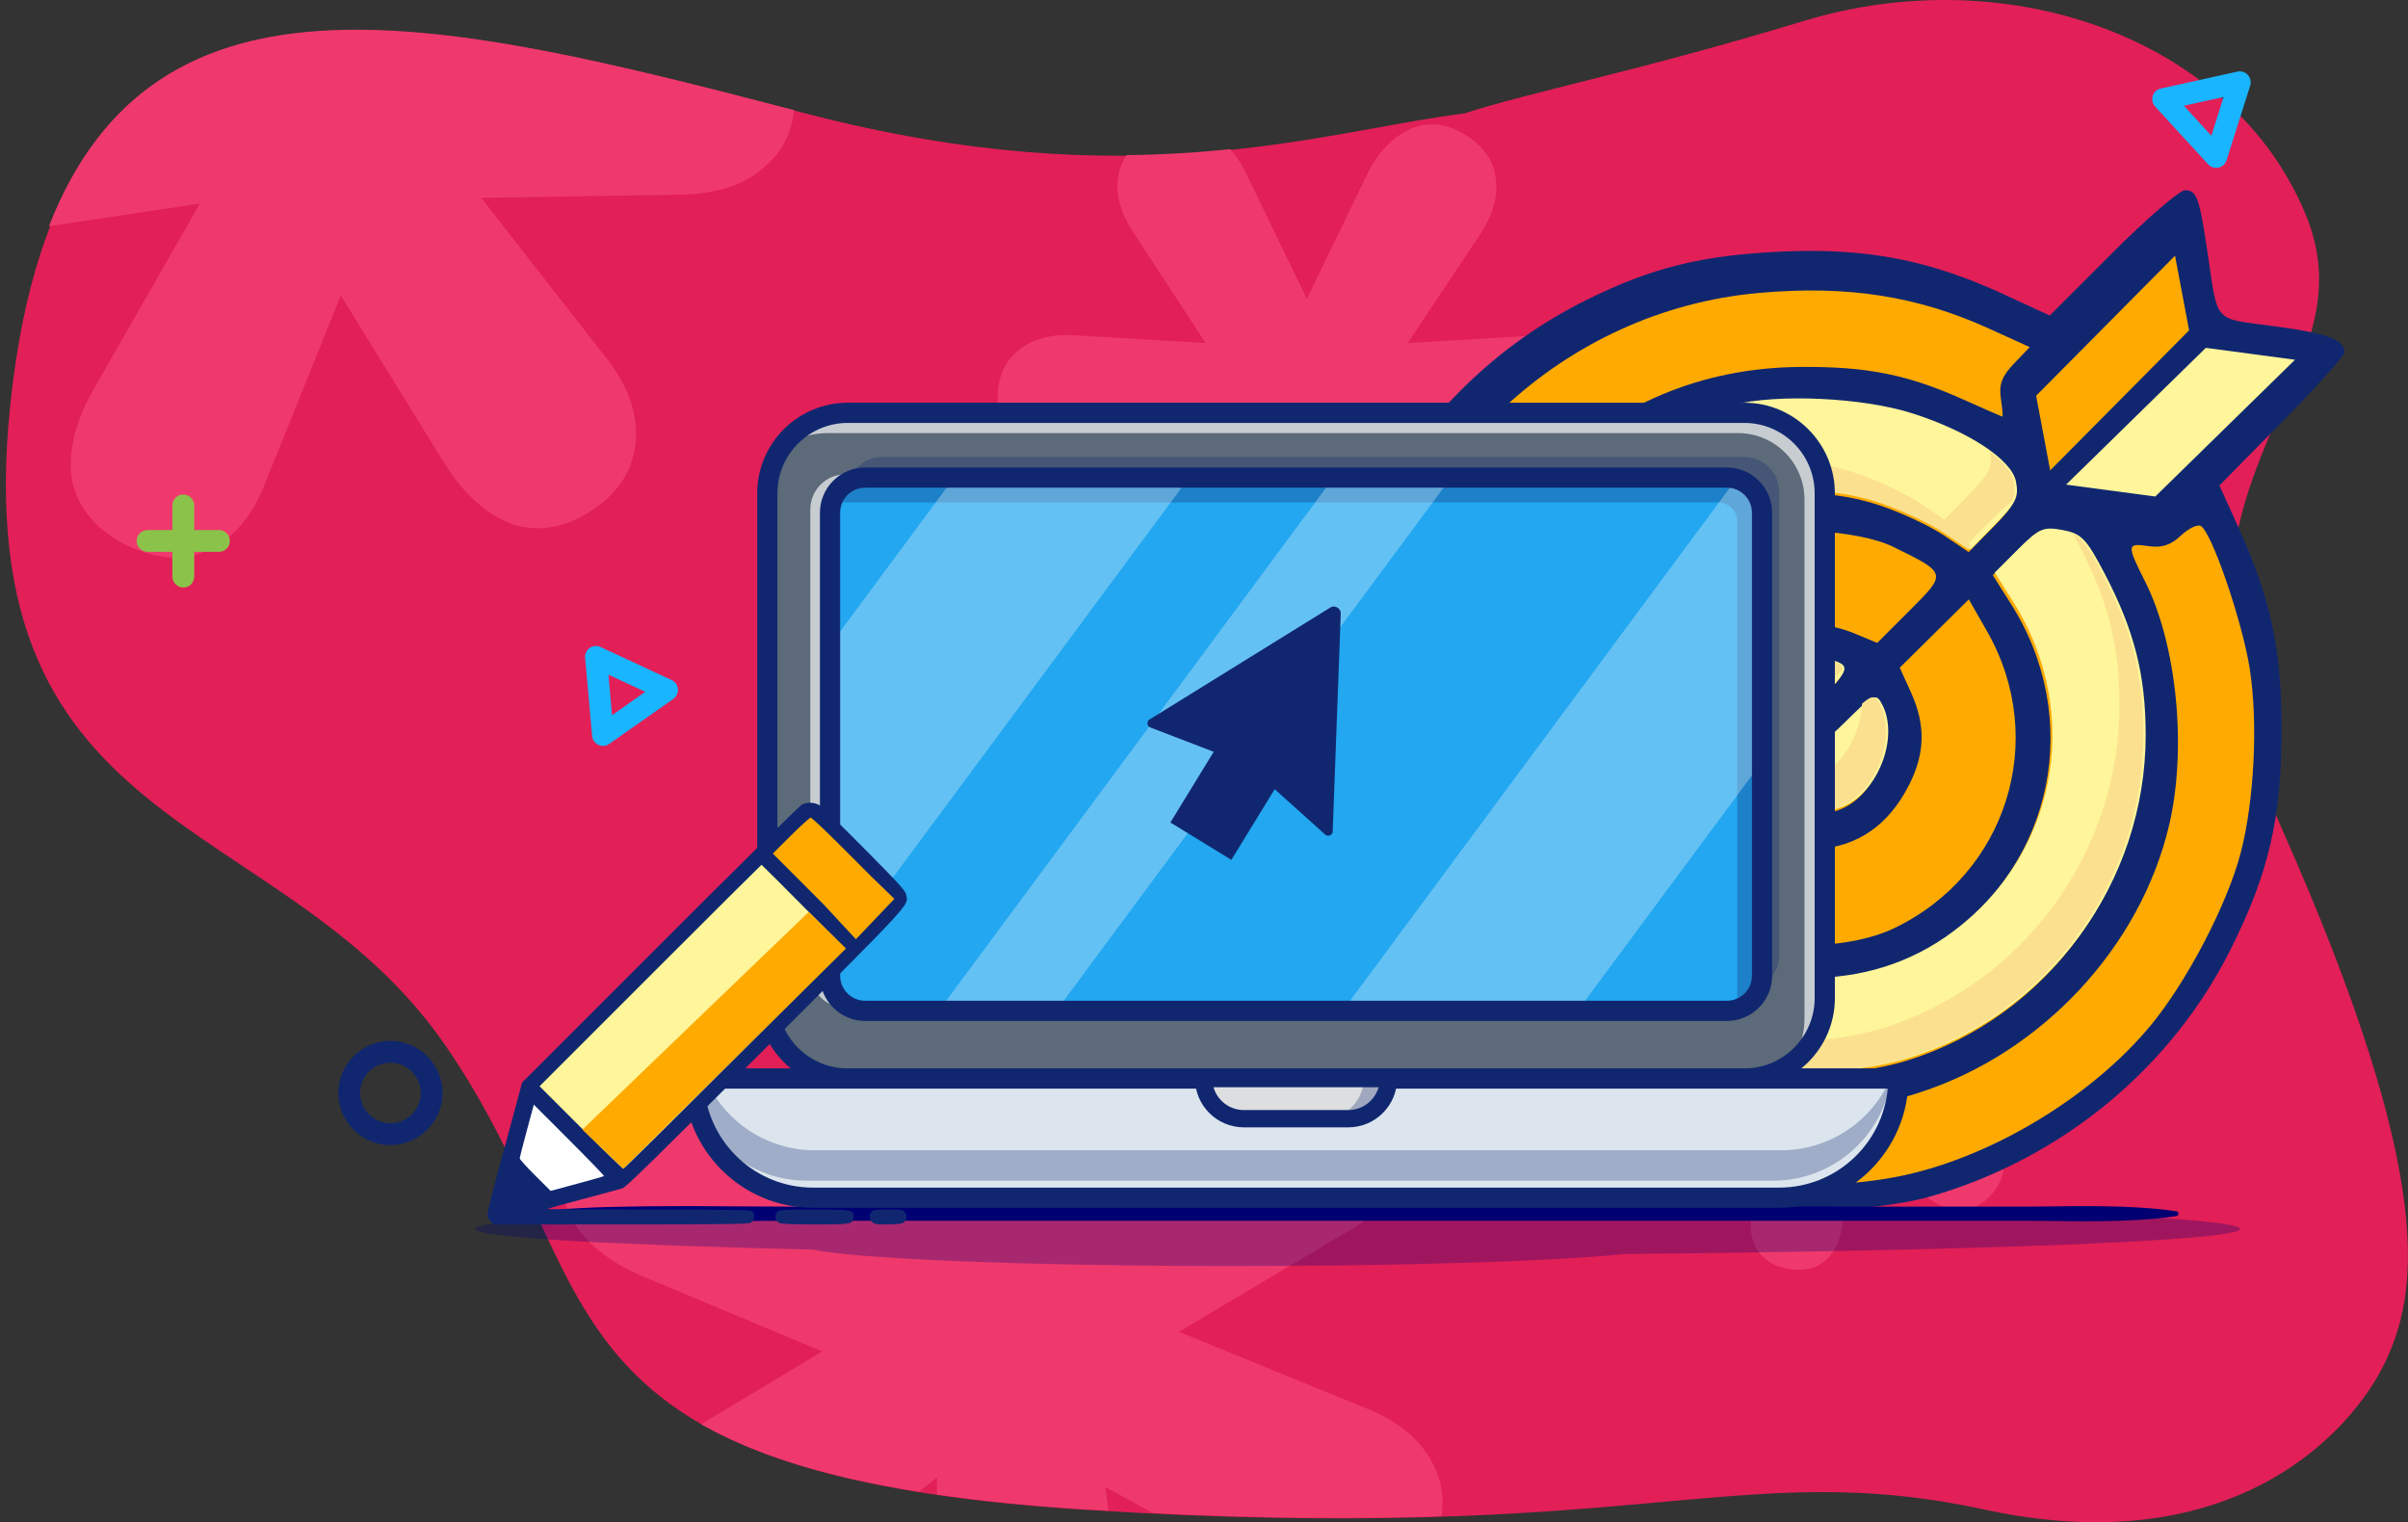 <svg width="405" height="256" viewBox="0 0 405 256" fill="none" xmlns="http://www.w3.org/2000/svg">
<rect x="0" y="0" width="405" height="256" fill="#333333" stroke="none"/>
<path d="M135.431 19.061C190.789 33.481 222.436 22.065 246.35 19.061C257.035 15.556 275.657 11.951 303.336 3.539C337.935 -6.976 375.586 6.543 387.797 36.084C400.008 65.625 357.269 79.645 383.727 139.228C410.185 198.811 406.623 217.837 401.026 229.353C395.429 240.869 375.586 262.9 333.864 253.887C292.142 244.875 276.369 259.896 182.241 253.887C88.112 247.879 102.868 216.335 74.884 175.779C46.9 135.222 -7.542 141.731 2.125 64.624C11.792 -12.483 66.234 1.035 135.431 19.061Z" fill="#E21F57"/>
<path fill-rule="evenodd" clip-rule="evenodd" d="M154.559 250.873C138.155 248.256 126.551 244.403 117.941 239.511L138.281 227.274L108.047 214.622C102.331 212.178 98.348 208.93 96.098 204.879C93.963 200.586 94.113 195.903 96.547 190.828C98.864 185.996 102.365 183.068 107.048 182.045C111.732 181.021 116.758 182.094 122.127 185.263L151.163 201.371L146.747 167.647C145.9 161.296 146.826 156.242 149.526 152.484C152.227 148.727 156.348 146.691 161.889 146.376C167.304 145.703 171.617 147.326 174.829 151.244C178.041 155.162 179.648 160.242 179.649 166.485L179.745 202.351L207.773 179.972C212.641 176.065 217.608 174.138 222.675 174.19C227.741 174.241 231.828 176.647 234.937 181.407C238.045 186.167 238.857 190.718 237.374 195.059C236.135 199.517 232.773 203.404 227.29 206.719L198.29 223.979L229.14 236.584C234.972 238.786 238.956 242.034 241.09 246.327C242.466 249.096 242.917 251.977 242.441 254.971C229.152 255.412 213.367 255.406 193.944 254.461L185.898 250.086L186.437 254.058C184.995 253.974 183.533 253.885 182.052 253.79C172.917 253.207 164.807 252.383 157.584 251.334L157.588 248.476L154.559 250.873ZM189.51 26.085C195.727 26.023 201.509 25.648 206.918 25.093C207.958 26.277 208.873 27.69 209.664 29.333L219.801 50.258L229.937 29.333C231.693 25.687 234.062 23.169 237.046 21.78C240.03 20.391 243.102 20.651 246.261 22.561C249.421 24.471 251.176 26.902 251.527 29.854C252.054 32.805 251.176 36.017 248.894 39.49L236.749 57.698L258.373 56.418C262.41 56.071 265.657 56.852 268.115 58.762C270.572 60.672 271.801 63.363 271.801 66.836C271.801 70.482 270.572 73.26 268.115 75.17C265.657 76.906 262.41 77.688 258.373 77.514L236.824 76.421L248.894 94.703C251.176 98.002 252.054 101.127 251.527 104.079C251.176 106.857 249.421 109.2 246.261 111.11C242.926 113.02 239.767 113.368 236.783 112.152C233.974 110.763 231.693 108.246 229.937 104.599L219.779 83.412L209.401 104.599C207.645 108.246 205.276 110.763 202.292 112.152C199.483 113.368 196.499 113.107 193.34 111.371C190.18 109.461 188.337 107.03 187.811 104.079C187.284 101.127 188.162 98.002 190.444 94.703L202.505 76.435L181.228 77.514C177.191 77.688 173.944 76.906 171.487 75.17C169.029 73.26 167.801 70.482 167.801 66.836C167.801 63.363 169.029 60.672 171.487 58.762C173.944 56.852 177.191 56.071 181.228 56.418L202.774 57.693L190.707 39.229C188.425 35.757 187.547 32.545 188.074 29.593C188.303 28.309 188.782 27.139 189.51 26.085ZM133.567 18.527C133.134 22.331 131.619 25.376 129.024 27.663C125.752 30.904 120.925 32.596 114.544 32.74L80.929 33.268L101.41 59.491C105.371 64.292 107.216 69.079 106.945 73.852C106.674 78.625 104.343 82.526 99.953 85.555C95.343 88.736 90.759 89.605 86.201 88.165C81.862 86.572 78.041 83.148 74.739 77.893L57.324 49.696L44.739 80.903C42.559 86.666 39.373 90.502 35.182 92.411C31.364 94.39 26.869 94.216 21.698 91.887C16.374 89.337 13.179 85.645 12.113 80.812C11.419 76.05 12.612 70.969 15.69 65.569L33.617 34.244L8.225 38.042C26.4 -8.41 74.477 3.148 133.567 18.527ZM271.598 189.476C270.723 186.984 270.812 184.803 271.865 182.934C272.917 181.064 274.825 179.738 277.586 178.955L292.56 174.359L280.322 165.271C278.014 163.529 276.576 161.62 276.01 159.542C275.522 157.37 276.108 155.276 277.768 153.263C279.349 151.346 281.252 150.419 283.478 150.483C285.704 150.548 287.853 151.594 289.923 153.623L301.239 164.134L302.98 148.447C303.301 145.491 304.279 143.318 305.913 141.928C307.547 140.539 309.631 140.083 312.166 140.563C314.683 140.866 316.449 142.081 317.464 144.206C318.48 146.331 318.642 148.799 317.952 151.612L314.024 167.779L329.145 160.839C331.774 159.625 334.228 159.314 336.508 159.905C338.787 160.496 340.365 162.038 341.24 164.531C342.115 167.023 341.978 169.164 340.828 170.954C339.775 172.823 337.829 174.197 334.988 175.076L319.995 179.601L332.517 188.736C334.904 190.382 336.341 192.292 336.828 194.465C337.316 196.638 336.769 198.683 335.189 200.6C333.529 202.613 331.586 203.588 329.36 203.524C327.213 203.364 325.065 202.317 322.915 200.384L311.515 189.972L309.858 205.56C309.616 208.42 308.678 210.545 307.044 211.935C305.586 213.309 303.55 213.804 300.936 213.42C298.225 212.957 296.323 211.711 295.229 209.681C294.31 207.636 294.196 205.208 294.887 202.396L298.922 186.074L283.548 193.048C280.919 194.262 278.465 194.574 276.185 193.982C274.081 193.375 272.552 191.873 271.598 189.476Z" fill="#EF396D"/>
<path d="M344.742 53.065L355.275 42.533C361.068 36.74 366.567 32 367.496 32C369.478 32 369.897 33.16 371.29 42.5C373.088 54.553 372.115 53.48 382.494 54.861C391.432 56.051 394.319 57.128 394.319 59.272C394.319 59.837 389.586 65.102 383.801 70.972L373.284 81.645L376.294 88.284C381.962 100.784 383.76 109.18 383.729 123C383.697 137.686 381.585 146.775 375.247 159.5C365.23 179.612 346.793 194.838 324.762 201.19C314.068 204.274 292.257 204.475 282.319 201.582C248.731 191.803 225.816 164.912 222.406 131.275C218.998 97.645 236.735 65.364 266.819 50.446C277.826 44.988 286.302 42.896 299.819 42.303C313.997 41.681 324.516 43.72 337.082 49.526L344.742 53.065Z" fill="#102770"/>
<path d="M342.453 66.554L354.136 54.777L365.818 43L367 49.277L368.183 55.554L356.5 67.331L344.818 79.108L343.636 72.831L342.453 66.554Z" fill="#FFAA00"/>
<path d="M229.73 110.892C236.194 77.297 263.131 52.179 295.818 49.267C310.694 47.941 322.489 49.773 334.599 55.29L341.381 58.379L338.726 61.15C336.703 63.262 336.178 64.65 336.522 66.987C336.769 68.674 336.887 70.054 336.783 70.054C336.679 70.054 333.72 68.764 330.206 67.187C320.844 62.986 314.037 61.625 302.818 61.709C286.132 61.835 271.589 67.982 259.665 79.949C252.565 87.076 247.004 96.185 244.036 105.554C242.28 111.097 241.818 114.948 241.818 124.054C241.818 133.16 242.28 137.011 244.036 142.554C250.107 161.714 264.743 176.582 284.274 183.43C291.811 186.072 294.115 186.421 303.818 186.39C312.981 186.361 316.189 185.907 323.033 183.672C343.48 176.994 359.991 159.265 364.814 138.808C367.853 125.919 366.141 108.465 360.794 97.819C357.656 91.572 357.682 91.307 361.374 91.849C363.583 92.173 365.087 91.68 366.8 90.071C368.103 88.846 369.624 88.125 370.178 88.468C372.018 89.605 377.1 104.434 378.364 112.352C379.81 121.42 379.155 134.74 376.828 143.554C374.558 152.15 367.819 165.057 361.775 172.385C352.157 184.045 335.941 194.027 321.006 197.479C305.441 201.078 285.837 198.821 270.806 191.701C241.13 177.642 223.544 143.044 229.73 110.892Z" fill="#FFAA00"/>
<path d="M253.052 99.054C259.751 84.861 275.002 72.634 291.118 68.535C298.597 66.633 312.818 67.277 321.126 69.894C330.661 72.897 337.995 77.691 338.738 81.406C339.261 84.018 338.764 85.043 335.227 88.647L331.107 92.844L326.954 90.041C324.669 88.499 319.879 86.25 316.309 85.042C297.26 78.598 276.105 87.861 266.716 106.757C264.048 112.127 263.835 113.4 263.827 124.054C263.819 134.741 264.022 135.964 266.709 141.353C273.747 155.469 286.525 164.063 301.63 164.841C311.015 165.324 319.614 163.01 326.792 158.072C345.457 145.23 350.398 120.763 338.208 101.542L335.162 96.739L339.08 92.821C342.622 89.28 343.343 88.968 346.585 89.576C349.769 90.174 350.565 90.998 353.656 96.902C358.648 106.437 360.556 113.945 360.556 124.054C360.556 148.799 344.323 170.991 320.86 178.324C310.862 181.448 296.461 181.395 286.818 178.199C271.978 173.281 259.379 162.346 252.956 148.811C245.214 132.497 245.246 115.591 253.052 99.054Z" fill="#FFAA00"/>
<path d="M269.113 118.883C271.722 104.85 279.683 95.419 293.162 90.39C298.732 88.311 312.67 89.158 318.318 91.918C327.506 96.408 327.492 96.358 321.242 102.609L315.727 108.123L312.055 106.588C300.683 101.837 288.564 108 285.277 120.205C283.215 127.864 287.796 137.217 295.547 141.171C298.747 142.804 300.952 143.176 305.474 142.849C312.497 142.341 317.616 138.791 321.068 132.034C323.795 126.696 323.896 121.924 321.398 116.422L319.521 112.29L325.327 106.545L331.133 100.8L334.205 106.177C344.626 124.415 337.528 147.038 318.534 156.121C311.519 159.475 299.615 159.926 292.173 157.118C280.269 152.628 272.737 144.125 269.676 131.722C268.279 126.059 268.183 123.881 269.113 118.883Z" fill="#FFAA00"/>
<path d="M296.216 134.769C288.568 129.627 289.137 116.94 297.211 112.551C300.198 110.927 307.101 110.632 309.317 112.032C310.547 112.81 309.964 113.845 306.067 117.801C301.173 122.77 300.144 125.666 302.897 126.723C303.948 127.126 306.258 125.569 309.799 122.073C314.85 117.084 315.177 116.921 316.219 118.87C319.008 124.081 315.902 132.934 310.288 135.775C306.313 137.786 300.036 137.338 296.216 134.769Z" fill="#FFAA00"/>
<path d="M253.375 98.617C260.074 84.424 275.325 72.197 291.441 68.098C298.92 66.196 313.141 66.84 321.449 69.457C330.984 72.46 338.318 77.254 339.061 80.969C339.584 83.581 339.087 84.606 335.55 88.21L331.43 92.407L327.277 89.604C324.992 88.062 320.202 85.813 316.632 84.605C297.583 78.161 276.428 87.424 267.039 106.32C264.371 111.69 264.158 112.963 264.15 123.617C264.142 134.304 264.345 135.527 267.032 140.916C274.07 155.032 286.848 163.626 301.953 164.404C311.338 164.887 319.937 162.573 327.115 157.635C345.78 144.793 350.721 120.326 338.531 101.105L335.485 96.302L339.403 92.384C342.945 88.843 343.666 88.531 346.908 89.139C350.092 89.737 350.888 90.561 353.979 96.465C358.971 106 360.879 113.508 360.879 123.617C360.879 148.362 344.646 170.554 321.183 177.887C311.185 181.011 296.784 180.958 287.141 177.762C272.301 172.844 259.702 161.909 253.279 148.374C245.537 132.06 245.569 115.154 253.375 98.617Z" fill="#FFF59A"/>
<path d="M296.539 134.332C288.891 129.19 289.46 116.503 297.534 112.114C300.521 110.49 307.424 110.195 309.64 111.595C310.87 112.373 310.287 113.408 306.39 117.364C301.496 122.333 300.467 125.229 303.22 126.286C304.271 126.689 306.581 125.132 310.122 121.636C315.173 116.647 315.5 116.484 316.542 118.433C319.331 123.644 316.225 132.497 310.611 135.338C306.636 137.349 300.359 136.901 296.539 134.332Z" fill="#FFF59A"/>
<path fill-rule="evenodd" clip-rule="evenodd" d="M257.496 156.221C264.485 166.072 274.899 173.827 286.741 177.752C296.384 180.948 310.785 181.001 320.783 177.877C344.246 170.544 360.479 148.352 360.479 123.607C360.479 113.498 358.571 105.99 353.579 96.455C351.335 92.168 350.301 90.559 348.683 89.771C348.961 90.281 349.258 90.84 349.579 91.455C354.571 100.99 356.479 108.498 356.479 118.607C356.479 143.352 340.246 165.544 316.783 172.877C306.785 176.001 292.384 175.948 282.741 172.752C272.985 169.518 264.197 163.684 257.496 156.221ZM331.489 91.929L331.03 92.397L326.877 89.594C324.592 88.052 319.802 85.803 316.232 84.595C297.183 78.151 276.028 87.414 266.639 106.31C263.971 111.68 263.758 112.953 263.75 123.607C263.742 134.294 263.945 135.517 266.632 140.906C267.629 142.905 268.74 144.793 269.958 146.563C267.103 143.493 264.635 139.923 262.632 135.906C259.945 130.517 259.742 129.294 259.75 118.607C259.758 107.953 259.971 106.68 262.639 101.31C272.028 82.414 293.183 73.151 312.232 79.595C315.802 80.803 320.592 83.052 322.877 84.594L327.03 87.397L331.15 83.2C334.668 79.615 335.179 78.582 334.67 76C336.92 77.702 338.354 79.423 338.661 80.959C338.948 82.391 338.928 83.345 338.269 84.51C337.406 85.038 336.435 85.942 335.003 87.374L331.085 91.292L331.489 91.929ZM291.856 129.125C291.949 129.192 292.043 129.257 292.139 129.322C295.959 131.891 302.236 132.339 306.211 130.328C310.285 128.266 313.039 123.038 313.177 118.333C315.039 116.733 315.418 117.067 316.142 118.423C318.931 123.634 315.825 132.487 310.211 135.328C306.236 137.339 299.959 136.891 296.139 134.322C294.172 132.999 292.748 131.177 291.856 129.125ZM309.724 112.886C309.951 112.279 309.753 111.909 309.24 111.585C308.148 110.895 305.917 110.616 303.577 110.706C303.125 111.191 302.598 111.737 301.99 112.354C297.096 117.323 296.067 120.219 298.82 121.276C299.871 121.679 302.181 120.122 305.722 116.626C307.635 114.736 308.871 113.539 309.724 112.886Z" fill="#FBE08F"/>
<path d="M370.996 58.5L347.496 81.5L362.496 83.5L385.996 60.5L370.996 58.5Z" fill="#FFF59A"/>
<path d="M30.831 98.807C29.818 98.807 28.996 97.985 28.996 96.974V84.992C28.996 83.98 29.818 83.159 30.831 83.159C31.844 83.159 32.667 83.98 32.667 84.992V96.974C32.667 97.985 31.844 98.807 30.831 98.807Z" fill="#8BC34A"/>
<path d="M36.822 92.808H24.825C23.812 92.808 22.989 91.988 22.989 90.975C22.989 89.964 23.812 89.142 24.825 89.142H36.822C37.836 89.142 38.658 89.964 38.658 90.975C38.658 91.988 37.836 92.808 36.822 92.808Z" fill="#8BC34A"/>
<path d="M65.665 192.568C60.834 192.568 56.898 188.637 56.898 183.812C56.898 178.987 60.834 175.057 65.665 175.057C70.496 175.057 74.432 178.987 74.432 183.812C74.432 188.637 70.496 192.568 65.665 192.568ZM65.665 178.723C62.86 178.723 60.57 181.011 60.57 183.812C60.57 186.613 62.86 188.901 65.665 188.901C68.47 188.901 70.761 186.613 70.761 183.812C70.761 181.011 68.47 178.723 65.665 178.723Z" fill="#102770"/>
<path d="M372.732 28.235C372.218 28.235 371.734 28.03 371.381 27.634L362.468 17.911C362.027 17.427 361.88 16.752 362.071 16.122C362.262 15.491 362.791 15.022 363.422 14.89L376.315 12.045C376.961 11.898 377.622 12.118 378.063 12.602C378.503 13.086 378.65 13.761 378.459 14.391L374.48 26.959C374.289 27.59 373.76 28.059 373.129 28.191C372.997 28.22 372.864 28.235 372.732 28.235ZM367.314 17.779L371.925 22.824L373.98 16.312L367.314 17.779Z" fill="#19B5FE"/>
<path d="M100.297 125.066C99.889 124.754 99.628 124.296 99.589 123.768L98.409 110.63C98.353 109.978 98.646 109.353 99.18 108.968C99.715 108.583 100.42 108.531 101.002 108.809L112.974 114.376C113.576 114.652 113.968 115.228 114.024 115.88C114.08 116.532 113.787 117.157 113.253 117.542L102.46 125.113C101.926 125.498 101.221 125.55 100.639 125.271C100.516 125.214 100.402 125.146 100.297 125.066ZM102.34 113.467L102.941 120.275L108.528 116.35L102.34 113.467Z" fill="#19B5FE"/>
<g opacity="0.3">
<path d="M376.767 206.672C376.767 204.229 310.314 202.248 228.341 202.248C146.368 202.248 79.915 204.229 79.915 206.672C79.915 208.084 102.122 209.342 136.694 210.152C144.154 211.735 173.08 212.917 207.625 212.917C236.555 212.917 261.541 212.089 273.283 210.889C333.286 210.322 376.767 208.648 376.767 206.672Z" fill="#000072"/>
</g>
<path d="M90.618 203.715C90.618 203.715 91.693 203.58 93.711 203.423C95.729 203.264 98.688 203.083 102.453 202.979C106.219 202.881 110.792 202.825 116.037 202.831C121.282 202.841 127.201 202.921 133.657 202.924C159.48 202.924 193.911 202.924 228.341 202.924C262.773 202.924 297.203 202.924 323.026 202.924C329.482 202.924 335.399 202.924 340.645 202.923C343.268 202.917 345.723 202.876 347.992 202.851C350.261 202.825 352.346 202.832 354.229 202.868C356.112 202.907 357.793 202.956 359.255 203.043C360.718 203.124 361.962 203.225 362.971 203.324C364.989 203.523 366.065 203.715 366.065 203.715C366.284 203.755 366.429 203.963 366.389 204.181C366.359 204.35 366.225 204.476 366.065 204.505C366.065 204.505 364.989 204.697 362.971 204.897C361.962 204.996 360.719 205.096 359.255 205.177C357.793 205.264 356.112 205.313 354.229 205.352C352.346 205.389 350.261 205.395 347.992 205.369C345.723 205.344 343.268 205.303 340.645 205.297C335.4 205.297 329.482 205.297 323.026 205.296C297.203 205.296 262.771 205.296 228.341 205.296C193.91 205.297 159.48 205.297 133.657 205.297C127.201 205.299 121.283 205.38 116.037 205.389C110.792 205.397 106.219 205.339 102.453 205.241C98.688 205.138 95.729 204.956 93.711 204.797C91.693 204.64 90.618 204.505 90.618 204.505C90.399 204.478 90.244 204.279 90.271 204.06C90.294 203.876 90.441 203.738 90.618 203.715Z" fill="#000072"/>
<path d="M293.371 181.376H142.59C135.115 181.376 129.058 175.319 129.058 167.844V82.961C129.058 75.486 135.115 69.429 142.59 69.429H293.371C300.846 69.429 306.902 75.486 306.902 82.961V167.844C306.902 175.319 300.846 181.376 293.371 181.376Z" fill="#5C6A79"/>
<g opacity="0.66">
<path d="M306.152 82.665V167.549C306.152 171.31 304.625 174.708 302.142 177.163C303.013 175.375 303.494 173.375 303.494 171.254V84.017C303.494 77.849 298.493 72.838 292.316 72.838H139.191C135.477 72.838 132.115 74.329 129.669 76.765C131.856 72.246 136.486 69.133 141.849 69.133H292.631C300.095 69.133 306.152 75.2 306.152 82.665Z" fill="white"/>
</g>
<path d="M293.371 183.081H142.59C134.189 183.081 127.354 176.245 127.354 167.845V82.961C127.354 74.56 134.189 67.725 142.59 67.725H293.371C301.772 67.725 308.607 74.56 308.607 82.961V167.845C308.607 176.245 301.772 183.081 293.371 183.081ZM142.59 71.124C136.06 71.124 130.753 76.431 130.753 82.961V167.845C130.753 174.374 136.06 179.682 142.59 179.682H293.371C299.9 179.682 305.208 174.374 305.208 167.845V82.961C305.208 76.431 299.9 71.124 293.371 71.124H142.59Z" fill="#102770"/>
<path d="M296.352 86.231V164.085C296.352 167.354 293.703 169.994 290.443 169.994H145.516C142.255 169.994 139.607 167.354 139.607 164.085V86.231C139.607 82.971 142.246 80.322 145.516 80.322H290.443C290.999 80.322 291.536 80.396 292.055 80.544C294.537 81.239 296.352 83.526 296.352 86.231Z" fill="#22A7F0"/>
<g opacity="0.3">
<path d="M299.252 82.757V160.612C299.252 162.881 297.974 164.854 296.094 165.845C296.26 165.289 296.362 164.696 296.362 164.085V86.231C296.362 83.526 294.537 81.239 292.065 80.544C291.555 80.396 291.009 80.322 290.453 80.322H145.516C144.525 80.322 143.589 80.562 142.765 80.998C143.515 78.599 145.757 76.848 148.415 76.848H293.343C293.898 76.848 294.436 76.922 294.954 77.071C297.427 77.765 299.252 80.053 299.252 82.757Z" fill="#102770"/>
</g>
<g opacity="0.66">
<path d="M139.607 86.231V164.085C139.607 166.465 141.015 168.521 143.043 169.457H142.191C138.931 169.457 136.282 166.808 136.282 163.538V85.684C136.282 82.424 138.931 79.766 142.191 79.766H287.119C287.674 79.766 288.221 79.849 288.73 79.988C289.027 80.072 289.323 80.173 289.592 80.303H145.516C142.256 80.322 139.607 82.97 139.607 86.231Z" fill="white"/>
</g>
<g opacity="0.3">
<path d="M295.427 87.157V165.012C295.427 167.318 294.112 169.309 292.186 170.281V87.685C292.186 85.916 290.75 84.49 288.981 84.49H139.32C140.293 82.564 142.284 81.248 144.59 81.248H289.519C292.787 81.248 295.427 83.897 295.427 87.157Z" fill="#102770"/>
</g>
<path opacity="0.3" d="M199.984 80.322L139.607 161.853V108.487L160.464 80.322H199.984Z" fill="url(#paint0_linear_824_31593)"/>
<path opacity="0.3" d="M296.353 86.23V128.112L265.335 169.994H225.806L292.046 80.534C294.538 81.238 296.353 83.526 296.353 86.23Z" fill="url(#paint1_linear_824_31593)"/>
<path opacity="0.3" d="M244.052 80.322L177.645 170.004H157.881L224.288 80.322H244.052Z" fill="url(#paint2_linear_824_31593)"/>
<path d="M290.443 171.698H145.516C141.32 171.698 137.903 168.28 137.903 164.085V86.23C137.903 82.035 141.32 78.617 145.516 78.617H290.443C294.639 78.617 298.056 82.035 298.056 86.23V164.085C298.056 168.29 294.639 171.698 290.443 171.698ZM145.516 82.016C143.19 82.016 141.302 83.905 141.302 86.23V164.085C141.302 166.409 143.19 168.299 145.516 168.299H290.443C292.768 168.299 294.657 166.409 294.657 164.085V86.23C294.657 83.905 292.768 82.016 290.443 82.016H145.516Z" fill="#102770"/>
<path d="M299.234 201.419H136.727C125.659 201.419 116.684 192.444 116.684 181.376H319.276C319.276 192.444 310.301 201.419 299.234 201.419Z" fill="#DCE5EE"/>
<g opacity="0.3">
<path d="M318.072 181.376C317.442 185.767 315.395 189.703 312.403 192.685C308.782 196.316 303.772 198.557 298.233 198.557H135.726C127.52 198.557 120.472 193.63 117.369 186.572C116.925 184.915 116.693 183.173 116.693 181.376H118.657C121.741 188.481 128.817 193.444 137.051 193.444H299.558C305.096 193.444 310.107 191.204 313.728 187.582C315.497 185.813 316.942 183.711 317.951 181.376H318.072Z" fill="#102770"/>
</g>
<path d="M299.234 203.114H136.727C124.742 203.114 114.989 193.361 114.989 181.376C114.989 180.441 115.749 179.672 116.693 179.672H319.285C320.221 179.672 320.989 180.432 320.989 181.376C320.98 193.37 311.228 203.114 299.234 203.114ZM118.462 183.081C119.324 192.398 127.187 199.724 136.727 199.724H299.234C308.773 199.724 316.636 192.407 317.497 183.081H118.462Z" fill="#102770"/>
<path d="M226.77 188.138H209.2C205.467 188.138 202.439 185.109 202.439 181.376H233.53C233.53 185.109 230.502 188.138 226.77 188.138Z" fill="#DCDEE0"/>
<g opacity="0.3">
<path d="M233.53 181.376C233.53 183.248 232.77 184.933 231.548 186.156C230.316 187.378 228.64 188.138 226.76 188.138H222.592C224.463 188.138 226.149 187.388 227.38 186.156C228.603 184.933 229.362 183.248 229.362 181.376H233.53Z" fill="#102770"/>
</g>
<path d="M226.77 189.592H209.2C204.672 189.592 200.985 185.905 200.985 181.376C200.985 180.57 201.634 179.922 202.439 179.922H233.531C234.337 179.922 234.985 180.57 234.985 181.376C234.985 185.905 231.299 189.592 226.77 189.592ZM204.097 182.839C204.736 185.053 206.774 186.683 209.2 186.683H226.77C229.187 186.683 231.234 185.053 231.873 182.839H204.097Z" fill="#102770"/>
<g opacity="0.3">
<path d="M152.314 132.41C152.416 131.9 152.528 131.41 152.666 130.937C152.537 131.41 152.416 131.9 152.314 132.41Z" fill="#5F5A57"/>
</g>
<path d="M219.767 55.76V55C219.814 55.204 219.805 55.472 219.767 55.76Z" fill="#26316B"/>
<path d="M111.03 158.832C123.801 146.062 134.531 135.473 134.877 135.303C135.79 134.852 136.994 134.909 137.876 135.444C138.293 135.697 141.702 139.007 145.452 142.799C151.421 148.835 152.287 149.792 152.416 150.495C152.756 152.351 153.867 151.14 128.766 176.269C110.919 194.135 105.29 199.653 104.731 199.83C104.329 199.957 101.33 200.772 98.065 201.641C94.801 202.51 92.086 203.265 92.032 203.319C91.978 203.373 99.625 203.42 109.025 203.423C123.224 203.429 126.181 203.479 126.496 203.718C127.061 204.147 126.896 205.312 126.221 205.652C125.812 205.857 121.083 205.915 104.356 205.917L83.013 205.92L82.501 205.408C82.182 205.089 81.989 204.657 81.989 204.26C81.989 203.702 82.997 199.769 85.119 192.046C85.465 190.784 86.213 188.018 86.781 185.901L87.812 182.051L111.03 158.832Z" fill="#102770"/>
<path d="M131.019 205.652C130.367 205.323 130.214 204.378 130.723 203.816C131.062 203.441 131.435 203.417 136.946 203.423C143.376 203.431 143.538 203.46 143.538 204.628C143.538 205.864 143.251 205.921 137.075 205.917C133.049 205.915 131.399 205.843 131.019 205.652Z" fill="#102770"/>
<path d="M146.667 205.503C146.16 204.996 146.131 204.311 146.595 203.798C146.893 203.47 147.282 203.417 149.407 203.417C151.806 203.417 151.883 203.431 152.214 203.937C152.663 204.622 152.45 205.456 151.759 205.719C151.468 205.83 150.297 205.92 149.157 205.92C147.363 205.92 147.028 205.864 146.667 205.503Z" fill="#102770"/>
<path d="M87.414 194.817C87.414 194.666 87.947 192.569 88.598 190.157L89.782 185.771L95.735 191.724C99.009 194.998 101.641 197.724 101.583 197.782C101.525 197.839 99.483 198.424 97.043 199.081L92.609 200.275L90.011 197.684C88.583 196.258 87.414 194.969 87.414 194.817Z" fill="white"/>
<path d="M90.752 182.675L109.373 164.054C119.614 153.812 128.03 145.432 128.074 145.432C128.118 145.432 131.292 148.595 135.127 152.462L142.1 159.492L123.573 178.02C113.383 188.21 104.952 196.548 104.838 196.548C104.723 196.548 101.507 193.427 97.691 189.612L90.752 182.675Z" fill="#FFF59A"/>
<path d="M129.976 143.548L133.016 140.526C134.687 138.864 136.19 137.504 136.355 137.504C136.521 137.504 138.861 139.71 141.556 142.407L146.456 147.311L150.423 151.169L143.955 157.95L138.428 152.004L135.035 148.61L129.976 143.548Z" fill="#FFAA00"/>
<path d="M136.027 153.36L97.95 189.976L104.835 196.548L142.286 159.515L136.027 153.36Z" fill="#FFAA00"/>
<path d="M224.15 139.679L225.507 103.057C225.407 102.285 224.621 101.813 223.907 102.071L193.5 120.903C192.829 121.146 192.815 122.089 193.486 122.346L204.131 126.433L196.844 138.321L207.103 144.608L214.39 132.72L222.878 140.35C223.407 140.822 224.235 140.393 224.15 139.679Z" fill="#102770"/>
<defs>
<linearGradient id="paint0_linear_824_31593" x1="193.103" y1="48.172" x2="137.07" y2="159.313" gradientUnits="userSpaceOnUse">
<stop stop-color="white"/>
<stop offset="1" stop-color="white"/>
</linearGradient>
<linearGradient id="paint1_linear_824_31593" x1="287.86" y1="95.944" x2="231.827" y2="207.086" gradientUnits="userSpaceOnUse">
<stop stop-color="white"/>
<stop offset="1" stop-color="white"/>
</linearGradient>
<linearGradient id="paint2_linear_824_31593" x1="230.32" y1="66.935" x2="174.286" y2="178.076" gradientUnits="userSpaceOnUse">
<stop stop-color="white"/>
<stop offset="1" stop-color="white"/>
</linearGradient>
</defs>
</svg>
